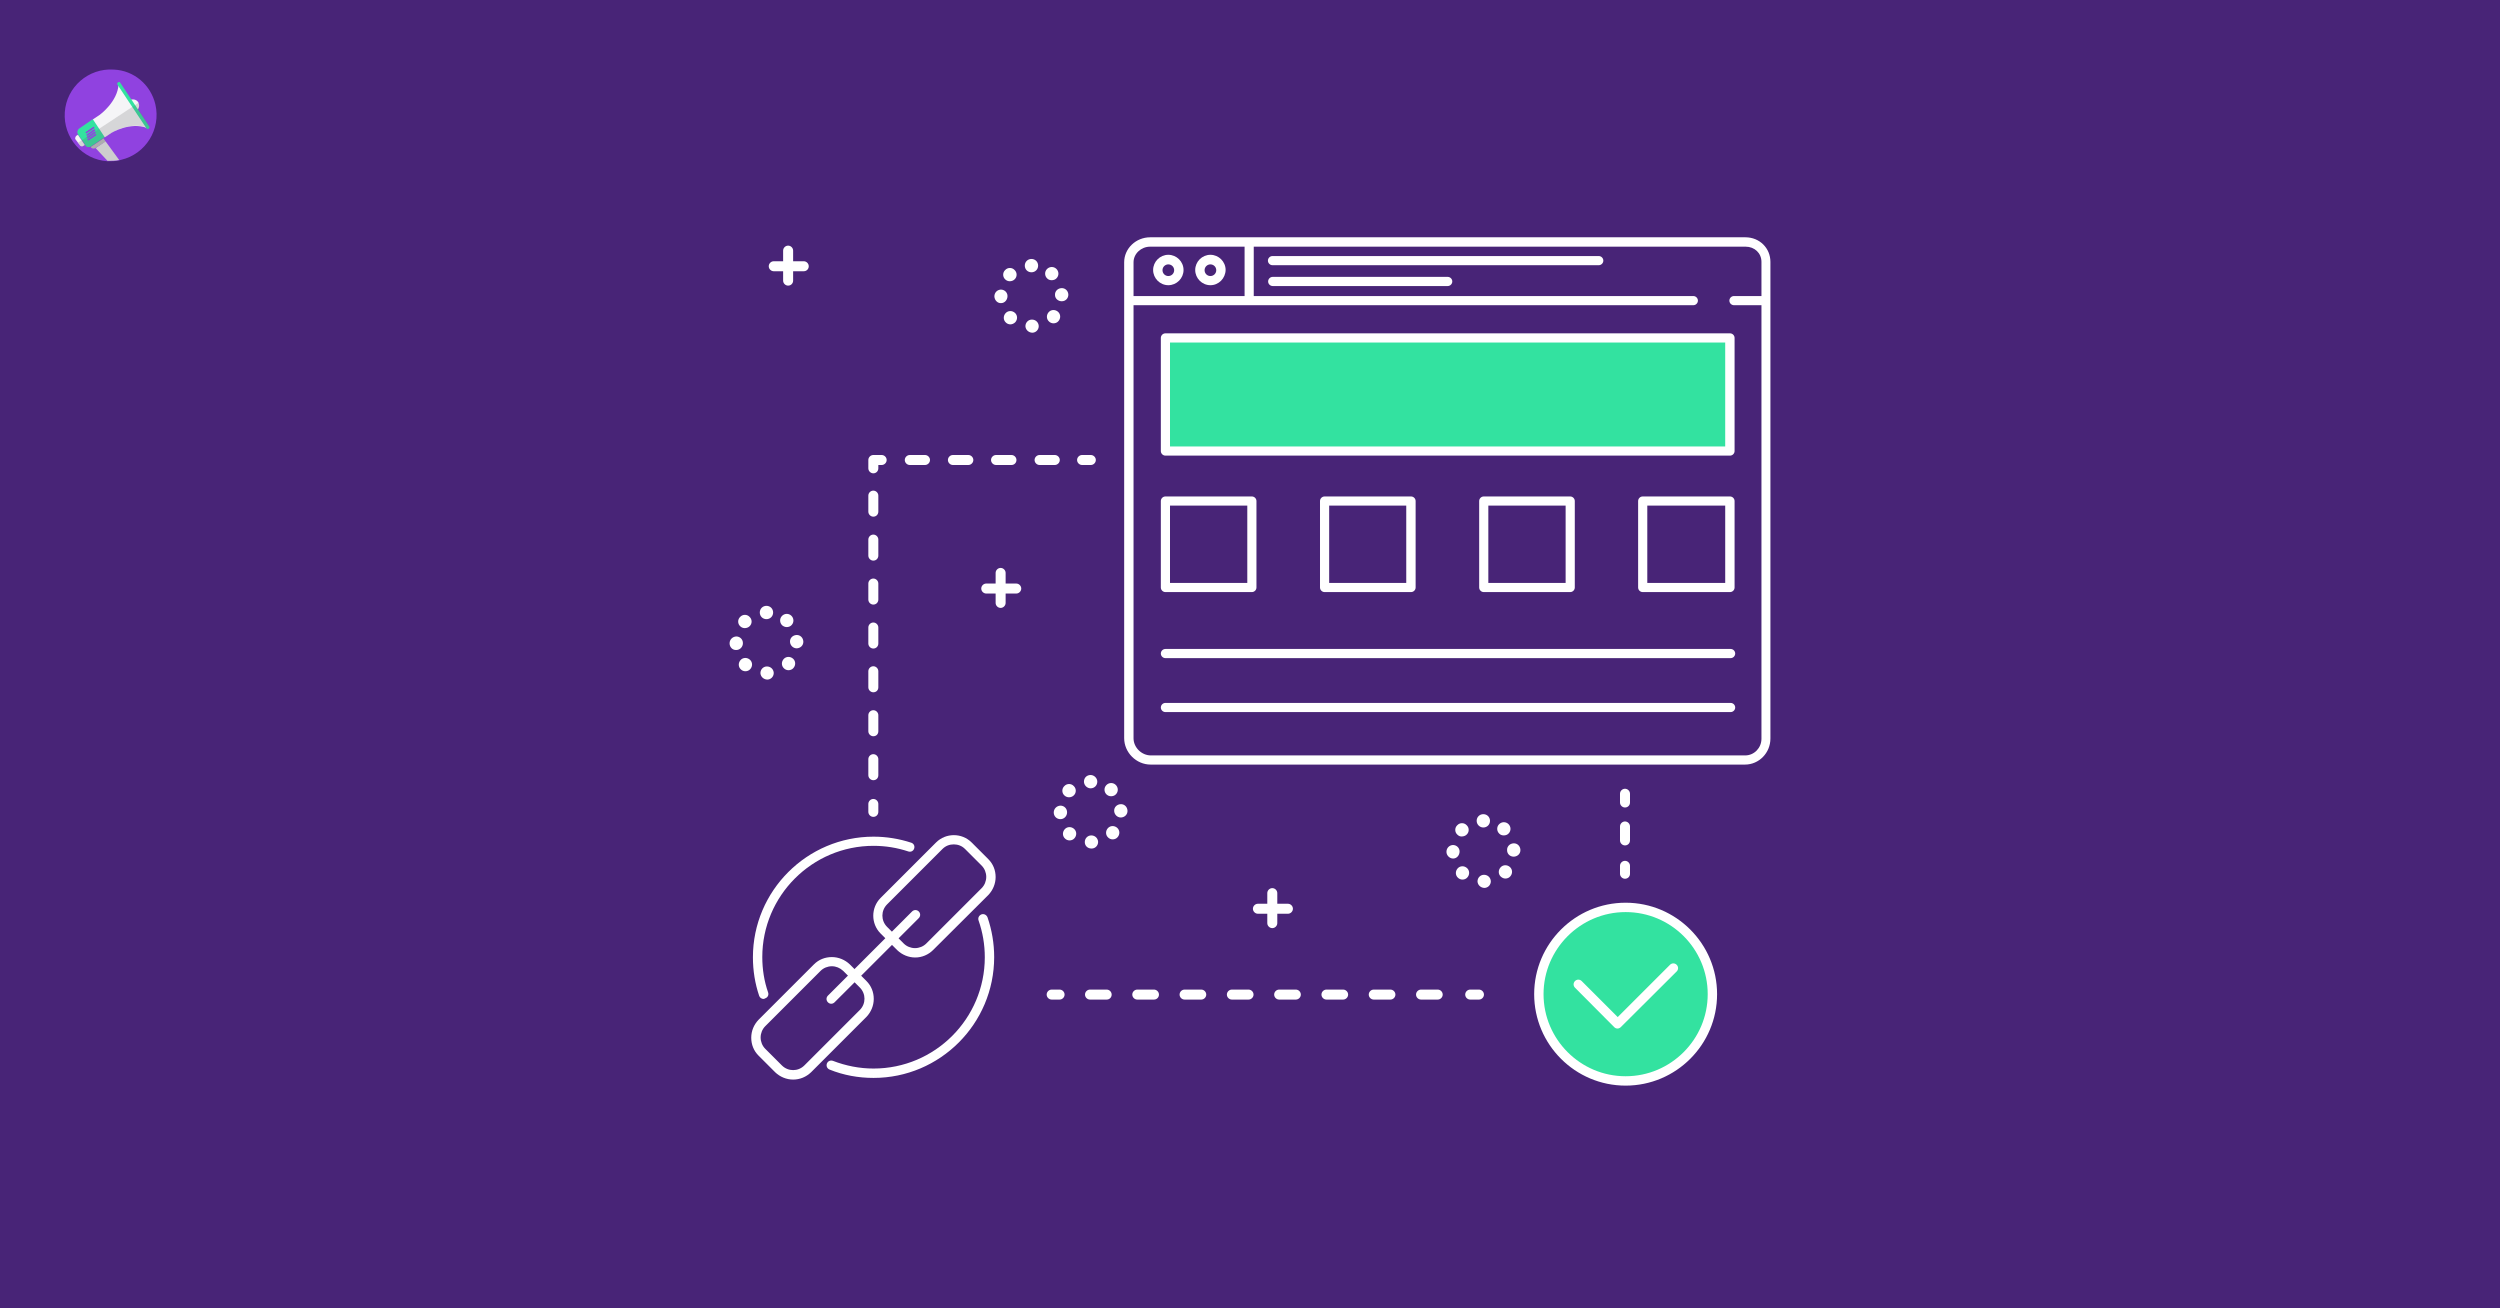 <?xml version="1.0" encoding="utf-8"?>
<!-- Generator: Adobe Illustrator 25.2.0, SVG Export Plug-In . SVG Version: 6.00 Build 0)  -->
<svg version="1.1" id="Layer_1" xmlns:v="https://vecta.io/nano"
	 xmlns="http://www.w3.org/2000/svg" xmlns:xlink="http://www.w3.org/1999/xlink" x="0px" y="0px" viewBox="0 0 1200 628"
	 style="enable-background:new 0 0 1200 628;" xml:space="preserve">
<style type="text/css">
	.st0{fill:#482477;}
	.st1{fill:#9042E0;}
	.st2{fill:#33E2A0;}
	.st3{fill:#F5F5F7;}
	.st4{fill:#ADADAD;}
	.st5{fill:#CECECE;}
	.st6{opacity:0.21;fill:#606060;enable-background:new    ;}
	.st7{fill:#FFFFFF;}
</style>
<rect class="st0" width="1200" height="628"/>
<g>
	<path class="st1" d="M74.6,50.2C77.3,62,70,73.9,58.2,76.7l0,0c-0.4,0.1-0.6,0.1-1,0.3c-1.9,0.4-3.7,0.4-5.6,0.4
		C39.4,76.6,30.3,66,31.1,53.9s11.3-21.3,23.5-20.5C64.3,33.8,72.4,40.7,74.6,50.2L74.6,50.2z"/>
	<path class="st2" d="M38,61.7l6.7-4.6l5.7,8.6l-6.7,4.6c-0.9,0.6-2.2,0.4-2.7-0.5v-0.1l-3.6-5.2C36.9,63.5,37.1,62.4,38,61.7
		L38,61.7L38,61.7z"/>
	<g>
		<path class="st3" d="M66.3,49c0.9,1.4,0.5,3.3-0.8,4.2c-1.4,0.9-3.3,0.5-4.2-0.8c-0.9-1.4-0.5-3.3,0.8-4.2l0,0
			C63.6,47.3,65.4,47.7,66.3,49L66.3,49z M36.6,65.2l0.8-0.5l3.3,4.9l-0.8,0.5c-0.5,0.4-1.3,0.1-1.6-0.4l-2.2-3
			C36,66.2,36.3,65.5,36.6,65.2z"/>
		<path class="st3" d="M47.9,55.1l-3.3,2.2l5.7,8.6l3.3-2.2c0,0,8.9-5.3,16.9-2.3L63.7,51l-6.8-10.4C56.4,48.9,47.9,55.1,47.9,55.1
			L47.9,55.1z"/>
	</g>
	<path class="st2" d="M56.7,39.5L56.7,39.5c-0.4,0.3-0.6,0.8-0.4,1l14,21.1c0.3,0.3,0.6,0.4,0.9,0.3c0,0,0,0,0.1-0.1l0,0l0,0
		c0.4-0.3,0.6-0.8,0.4-1l-14-21.1C57.6,39.3,56.9,39.3,56.7,39.5z"/>
	<path class="st4" d="M45.9,71l4.8-3l-1-1.6l-6.1,4.1l0.1,0.3C44.1,71.4,45.3,71.5,45.9,71z"/>
	<path class="st5" d="M57.2,76.8c-1.9,0.4-3.7,0.4-5.6,0.4l-5.7-6.1l4.8-3.2L57.2,76.8L57.2,76.8z"/>
	<path class="st6" d="M37.6,68.5l0.8,1.3c0.4,0.5,1,0.8,1.6,0.4h0.1l0.6-0.4c0.1-0.1,0.1,0,0.3,0.1l0,0c0.6,0.9,1.9,1.1,2.8,0.5
		l6.7-4.6l3.3-2.2l0,0c0.1-0.1,8.8-5.1,16.2-2.5l0.4,0.5c0.4,0.3,0.8,0.4,1.1,0.1c0.4-0.1,0.5-0.8,0.4-1l-5.3-8.1v-0.1
		c0.6-0.9,0.6-2,0.1-3c0-0.1-0.1-0.1-0.3-0.1L37.9,68.2C37.5,68.2,37.5,68.5,37.6,68.5L37.6,68.5z"/>
	<path class="st1" d="M43,62.1L43,62.1l-2,1.4l0.4,0.6l2-1.3l0,0l2-1.4L45,60.8L43,62.1z M43.4,63.3L43.4,63.3l-2,1.4l0.4,0.6l2-1.3
		l0,0l2-1.4L45.4,62C44.6,62.4,43.9,62.7,43.4,63.3z M43.6,64.4L43.6,64.4l-2,1.4l0.4,0.6l2-1.3l0,0l2-1.4l-0.4-0.6
		C44.9,63.5,44.2,63.9,43.6,64.4z M43.9,65.5L43.9,65.5l-2,1.4l0.4,0.6l2-1.3l0,0l2-1.4l-0.4-0.6L43.9,65.5z"/>
</g>
<g>
	<g>
		
			<ellipse transform="matrix(0.924 -0.383 0.383 0.924 -123.223 334.945)" class="st2" cx="780.3" cy="477.2" rx="41.7" ry="41.7"/>
	</g>
	<g>
		<rect x="559.4" y="162.2" class="st2" width="271" height="54.3"/>
	</g>
	<g>
		<g>
			<path class="st7" d="M837.6,367H552.3c-6.9,0-12.7-5.8-12.7-12.7V125.9c0-6.6,5.6-12,12.5-12h285.7c6.8,0,12,5.2,12,11.8v228.8
				C849.8,361.4,844.3,367,837.6,367z M552.1,118.4c-4.4,0-8,3.4-8,7.5v228.5c0,4.4,3.9,8.2,8.3,8.2h285.3c4.3,0,7.8-3.6,7.8-8
				V125.7c0-4.2-3.3-7.3-7.6-7.3H552.1z"/>
		</g>
		<g>
			<path class="st7" d="M812.8,146.5H544c-1.2,0-2.2-1-2.2-2.2c0-1.2,1-2.2,2.2-2.2h268.8c1.2,0,2.2,1,2.2,2.2
				C815,145.5,814,146.5,812.8,146.5z"/>
		</g>
		<g>
			<path class="st7" d="M599.6,144.3c-1.2,0-2.2-1-2.2-2.2v-24.3c0-1.2,1-2.2,2.2-2.2c1.2,0,2.2,1,2.2,2.2V142
				C601.9,143.3,600.9,144.3,599.6,144.3z"/>
		</g>
		<g>
			<g>
				<path class="st7" d="M560.8,136.9c-4,0-7.3-3.3-7.3-7.3c0-4,3.3-7.3,7.3-7.3c4,0,7.3,3.3,7.3,7.3
					C568.1,133.6,564.8,136.9,560.8,136.9z M560.8,126.9c-1.5,0-2.8,1.2-2.8,2.8c0,1.5,1.2,2.8,2.8,2.8c1.5,0,2.8-1.2,2.8-2.8
					C563.6,128.1,562.3,126.9,560.8,126.9z"/>
			</g>
			<g>
				<path class="st7" d="M581,136.9c-4,0-7.3-3.3-7.3-7.3c0-4,3.3-7.3,7.3-7.3c4,0,7.3,3.3,7.3,7.3C588.2,133.6,585,136.9,581,136.9
					z M581,126.9c-1.5,0-2.8,1.2-2.8,2.8c0,1.5,1.2,2.8,2.8,2.8c1.5,0,2.8-1.2,2.8-2.8C583.8,128.1,582.5,126.9,581,126.9z"/>
			</g>
		</g>
		<g>
			<g>
				<path class="st7" d="M767.4,127.3H610.8c-1.2,0-2.2-1-2.2-2.2s1-2.2,2.2-2.2h156.6c1.2,0,2.2,1,2.2,2.2S768.6,127.3,767.4,127.3
					z"/>
			</g>
			<g>
				<path class="st7" d="M694.9,137.3h-84c-1.2,0-2.2-1-2.2-2.2c0-1.2,1-2.2,2.2-2.2h84c1.2,0,2.2,1,2.2,2.2
					C697.1,136.3,696.1,137.3,694.9,137.3z"/>
			</g>
		</g>
		<g>
			<path class="st7" d="M845.7,146.5h-13.4c-1.2,0-2.2-1-2.2-2.2c0-1.2,1-2.2,2.2-2.2h13.4c1.2,0,2.2,1,2.2,2.2
				C847.9,145.5,846.9,146.5,845.7,146.5z"/>
		</g>
		<g>
			<path class="st7" d="M832.6,216.5c0,1.2-1,2.2-2.2,2.2h-271c-1.2,0-2.2-1-2.2-2.2v-54.3c0-1.2,1-2.2,2.2-2.2h271
				c1.2,0,2.2,1,2.2,2.2V216.5z M561.6,214.3h266.5v-49.9H561.6V214.3z"/>
		</g>
		<g>
			<path class="st7" d="M830.7,341.8H559.4c-1.2,0-2.2-1-2.2-2.2s1-2.2,2.2-2.2h271.3c1.2,0,2.2,1,2.2,2.2S831.9,341.8,830.7,341.8z
				"/>
		</g>
		<g>
			<path class="st7" d="M603.1,282c0,1.2-1,2.2-2.2,2.2h-41.5c-1.2,0-2.2-1-2.2-2.2v-41.5c0-1.2,1-2.2,2.2-2.2h41.5
				c1.2,0,2.2,1,2.2,2.2V282z M561.6,279.8h37.1v-37.1h-37.1V279.8z"/>
		</g>
		<g>
			<path class="st7" d="M679.5,282c0,1.2-1,2.2-2.2,2.2h-41.5c-1.2,0-2.2-1-2.2-2.2v-41.5c0-1.2,1-2.2,2.2-2.2h41.5
				c1.2,0,2.2,1,2.2,2.2V282z M638,279.8H675v-37.1H638V279.8z"/>
		</g>
		<g>
			<path class="st7" d="M755.9,282c0,1.2-1,2.2-2.2,2.2h-41.5c-1.2,0-2.2-1-2.2-2.2v-41.5c0-1.2,1-2.2,2.2-2.2h41.5
				c1.2,0,2.2,1,2.2,2.2V282z M714.4,279.8h37.1v-37.1h-37.1V279.8z"/>
		</g>
		<g>
			<path class="st7" d="M832.6,282c0,1.2-1,2.2-2.2,2.2h-41.9c-1.2,0-2.2-1-2.2-2.2v-41.5c0-1.2,1-2.2,2.2-2.2h41.9
				c1.2,0,2.2,1,2.2,2.2V282z M790.7,279.8h37.4v-37.1h-37.4V279.8z"/>
		</g>
		<g>
			<path class="st7" d="M830.7,315.9H559.4c-1.2,0-2.2-1-2.2-2.2s1-2.2,2.2-2.2h271.3c1.2,0,2.2,1,2.2,2.2S831.9,315.9,830.7,315.9z
				"/>
		</g>
	</g>
	<g>
		<g>
			<g>
				<g>
					<path class="st7" d="M380.7,518.2c-3.2,0-6.3-1.3-8.6-3.5l-8-8c-2.3-2.3-3.5-5.3-3.5-8.6s1.3-6.3,3.5-8.6l26.6-26.6
						c2.3-2.3,5.3-3.5,8.6-3.5c3.2,0,6.3,1.3,8.6,3.5l8,8c2.3,2.3,3.5,5.3,3.5,8.6c0,3.2-1.3,6.3-3.5,8.6l-26.6,26.6
						C387,516.9,384,518.2,380.7,518.2z M399.3,463.8c-2,0-4,0.8-5.4,2.2l-26.6,26.6c-1.4,1.4-2.2,3.4-2.2,5.4c0,2,0.8,4,2.2,5.4
						l8,8c3,3,7.8,3,10.8,0l26.6-26.6c3-3,3-7.8,0-10.8l-8-8l0,0C403.2,464.6,401.3,463.8,399.3,463.8z"/>
				</g>
				<g>
					<path class="st7" d="M439.3,459.6c-3.2,0-6.3-1.3-8.6-3.5l-8-8c-4.7-4.7-4.7-12.4,0-17.1l26.6-26.6c4.7-4.7,12.4-4.7,17.1,0
						l8,8c2.3,2.3,3.5,5.3,3.5,8.6c0,3.2-1.3,6.3-3.5,8.6L447.9,456C445.6,458.3,442.5,459.6,439.3,459.6z M457.8,405.3
						c-2,0-3.9,0.7-5.4,2.2l-26.6,26.6c-3,3-3,7.8,0,10.8l8,8c1.4,1.4,3.4,2.2,5.4,2.2c2,0,4-0.8,5.4-2.2l26.6-26.6
						c1.4-1.4,2.2-3.4,2.2-5.4c0-2-0.8-4-2.2-5.4l-8-8l0,0C461.7,406,459.8,405.3,457.8,405.3z"/>
				</g>
			</g>
			<g>
				<path class="st7" d="M399,481.8c-0.6,0-1.1-0.2-1.6-0.7c-0.9-0.9-0.9-2.3,0-3.2l40.4-40.4c0.9-0.9,2.3-0.9,3.2,0
					c0.9,0.9,0.9,2.3,0,3.2l-40.4,40.4C400.1,481.6,399.5,481.8,399,481.8z"/>
			</g>
		</g>
		<g>
			<path class="st7" d="M419.3,517.4c-7.3,0-14.4-1.3-21.1-4c-1.2-0.5-1.7-1.7-1.3-2.9c0.5-1.2,1.7-1.7,2.9-1.3
				c6.2,2.4,12.8,3.7,19.5,3.7c29.5,0,53.4-24,53.4-53.4c0-6.1-1-12-3-17.7c-0.4-1.2,0.2-2.4,1.4-2.9c1.2-0.4,2.4,0.2,2.9,1.4
				c2.1,6.1,3.2,12.6,3.2,19.1C477.2,491.4,451.2,517.4,419.3,517.4z"/>
		</g>
		<g>
			<path class="st7" d="M366.5,479.5c-0.9,0-1.8-0.6-2.1-1.5c-2-5.9-3-12.1-3-18.5c0-31.9,26-57.9,57.9-57.9c6.2,0,12.3,1,18.1,2.9
				c1.2,0.4,1.8,1.6,1.4,2.8c-0.4,1.2-1.6,1.8-2.8,1.4c-5.4-1.8-11-2.7-16.7-2.7c-29.5,0-53.4,24-53.4,53.4c0,5.8,0.9,11.6,2.8,17
				c0.4,1.2-0.2,2.4-1.4,2.8C367,479.4,366.7,479.5,366.5,479.5z"/>
		</g>
	</g>
	<g>
		<g>
			<path class="st7" d="M776.4,493.7c-0.6,0-1.1-0.2-1.6-0.7L756,474.1c-0.9-0.9-0.9-2.3,0-3.2c0.9-0.9,2.3-0.9,3.2,0l17.3,17.3
				l25.1-25.1c0.9-0.9,2.3-0.9,3.2,0c0.9,0.9,0.9,2.3,0,3.2L778,493C777.6,493.4,777,493.7,776.4,493.7z"/>
		</g>
		<g>
			<path class="st7" d="M780.3,521.1c-24.2,0-43.9-19.7-43.9-43.9c0-24.2,19.7-43.9,43.9-43.9c24.2,0,43.9,19.7,43.9,43.9
				C824.2,501.4,804.5,521.1,780.3,521.1z M780.3,437.8c-21.7,0-39.4,17.7-39.4,39.4s17.7,39.4,39.4,39.4
				c21.7,0,39.4-17.7,39.4-39.4S802.1,437.8,780.3,437.8z"/>
		</g>
	</g>
	<g>
		<g>
			<path class="st7" d="M419.2,392.1c-1.3,0-2.4-1.1-2.4-2.4v-3.8c0-1.3,1.1-2.4,2.4-2.4s2.4,1.1,2.4,2.4v3.8
				C421.6,391,420.6,392.1,419.2,392.1z"/>
		</g>
		<g>
			<path class="st7" d="M419.2,374.5c-1.3,0-2.4-1.1-2.4-2.4v-7.7c0-1.3,1.1-2.4,2.4-2.4s2.4,1.1,2.4,2.4v7.7
				C421.6,373.5,420.6,374.5,419.2,374.5z M419.2,353.4c-1.3,0-2.4-1.1-2.4-2.4v-7.7c0-1.3,1.1-2.4,2.4-2.4s2.4,1.1,2.4,2.4v7.7
				C421.6,352.4,420.6,353.4,419.2,353.4z M419.2,332.3c-1.3,0-2.4-1.1-2.4-2.4v-7.7c0-1.3,1.1-2.4,2.4-2.4s2.4,1.1,2.4,2.4v7.7
				C421.6,331.3,420.6,332.3,419.2,332.3z M419.2,311.3c-1.3,0-2.4-1.1-2.4-2.4v-7.7c0-1.3,1.1-2.4,2.4-2.4s2.4,1.1,2.4,2.4v7.7
				C421.6,310.2,420.6,311.3,419.2,311.3z M419.2,290.2c-1.3,0-2.4-1.1-2.4-2.4v-7.7c0-1.3,1.1-2.4,2.4-2.4s2.4,1.1,2.4,2.4v7.7
				C421.6,289.1,420.6,290.2,419.2,290.2z M419.2,269.1c-1.3,0-2.4-1.1-2.4-2.4V259c0-1.3,1.1-2.4,2.4-2.4s2.4,1.1,2.4,2.4v7.7
				C421.6,268,420.6,269.1,419.2,269.1z M419.2,248c-1.3,0-2.4-1.1-2.4-2.4v-7.7c0-1.3,1.1-2.4,2.4-2.4s2.4,1.1,2.4,2.4v7.7
				C421.6,246.9,420.6,248,419.2,248z"/>
		</g>
		<g>
			<path class="st7" d="M419.2,227.2c-1.3,0-2.4-1.1-2.4-2.4v-4c0-1.3,1.1-2.4,2.4-2.4h4c1.3,0,2.4,1.1,2.4,2.4s-1.1,2.4-2.4,2.4
				h-1.6v1.6C421.6,226.1,420.6,227.2,419.2,227.2z"/>
		</g>
		<g>
			<path class="st7" d="M506.3,223.2H499c-1.3,0-2.4-1.1-2.4-2.4s1.1-2.4,2.4-2.4h7.3c1.3,0,2.4,1.1,2.4,2.4
				S507.6,223.2,506.3,223.2z M485.5,223.2h-7.4c-1.3,0-2.4-1.1-2.4-2.4s1.1-2.4,2.4-2.4h7.4c1.3,0,2.4,1.1,2.4,2.4
				S486.9,223.2,485.5,223.2z M464.8,223.2h-7.4c-1.3,0-2.4-1.1-2.4-2.4s1.1-2.4,2.4-2.4h7.4c1.3,0,2.4,1.1,2.4,2.4
				S466.1,223.2,464.8,223.2z M444,223.2h-7.3c-1.3,0-2.4-1.1-2.4-2.4s1.1-2.4,2.4-2.4h7.3c1.3,0,2.4,1.1,2.4,2.4
				S445.3,223.2,444,223.2z"/>
		</g>
		<g>
			<path class="st7" d="M523.6,223.2h-4.2c-1.3,0-2.4-1.1-2.4-2.4s1.1-2.4,2.4-2.4h4.2c1.3,0,2.4,1.1,2.4,2.4
				S524.9,223.2,523.6,223.2z"/>
		</g>
	</g>
	<g>
		<g>
			<path class="st7" d="M508.6,479.8h-3.8c-1.3,0-2.4-1.1-2.4-2.4s1.1-2.4,2.4-2.4h3.8c1.3,0,2.4,1.1,2.4,2.4
				S509.9,479.8,508.6,479.8z"/>
		</g>
		<g>
			<path class="st7" d="M690.1,479.8h-8c-1.3,0-2.4-1.1-2.4-2.4s1.1-2.4,2.4-2.4h8c1.3,0,2.4,1.1,2.4,2.4S691.4,479.8,690.1,479.8z
				 M667.4,479.8h-8c-1.3,0-2.4-1.1-2.4-2.4s1.1-2.4,2.4-2.4h8c1.3,0,2.4,1.1,2.4,2.4S668.7,479.8,667.4,479.8z M644.7,479.8h-8
				c-1.3,0-2.4-1.1-2.4-2.4s1.1-2.4,2.4-2.4h8c1.3,0,2.4,1.1,2.4,2.4S646,479.8,644.7,479.8z M622,479.8h-8c-1.3,0-2.4-1.1-2.4-2.4
				s1.1-2.4,2.4-2.4h8c1.3,0,2.4,1.1,2.4,2.4S623.3,479.8,622,479.8z M599.3,479.8h-8c-1.3,0-2.4-1.1-2.4-2.4s1.1-2.4,2.4-2.4h8
				c1.3,0,2.4,1.1,2.4,2.4S600.6,479.8,599.3,479.8z M576.6,479.8h-8c-1.3,0-2.4-1.1-2.4-2.4s1.1-2.4,2.4-2.4h8
				c1.3,0,2.4,1.1,2.4,2.4S577.9,479.8,576.6,479.8z M553.9,479.8h-8c-1.3,0-2.4-1.1-2.4-2.4s1.1-2.4,2.4-2.4h8
				c1.3,0,2.4,1.1,2.4,2.4S555.3,479.8,553.9,479.8z M531.2,479.8h-8c-1.3,0-2.4-1.1-2.4-2.4s1.1-2.4,2.4-2.4h8
				c1.3,0,2.4,1.1,2.4,2.4S532.6,479.8,531.2,479.8z"/>
		</g>
		<g>
			<path class="st7" d="M709.9,479.8h-4.2c-1.3,0-2.4-1.1-2.4-2.4s1.1-2.4,2.4-2.4h4.2c1.3,0,2.4,1.1,2.4,2.4
				S711.2,479.8,709.9,479.8z"/>
		</g>
	</g>
	<g>
		<g>
			<path class="st7" d="M780,421.8c-1.3,0-2.4-1.1-2.4-2.4v-3.8c0-1.3,1.1-2.4,2.4-2.4s2.4,1.1,2.4,2.4v3.8
				C782.4,420.8,781.3,421.8,780,421.8z"/>
		</g>
		<g>
			<path class="st7" d="M780,405.8c-1.3,0-2.4-1.1-2.4-2.4v-6.7c0-1.3,1.1-2.4,2.4-2.4s2.4,1.1,2.4,2.4v6.7
				C782.4,404.8,781.3,405.8,780,405.8z"/>
		</g>
		<g>
			<path class="st7" d="M780,387.6c-1.3,0-2.4-1.1-2.4-2.4v-4.2c0-1.3,1.1-2.4,2.4-2.4s2.4,1.1,2.4,2.4v4.2
				C782.4,386.6,781.3,387.6,780,387.6z"/>
		</g>
	</g>
	<g>
		<g>
			<path class="st7" d="M378.3,137.1c-1.3,0-2.4-1.1-2.4-2.4v-14.4c0-1.3,1.1-2.4,2.4-2.4s2.4,1.1,2.4,2.4v14.4
				C380.7,136,379.7,137.1,378.3,137.1z"/>
		</g>
		<g>
			<path class="st7" d="M385.8,130.2h-14.4c-1.3,0-2.4-1.1-2.4-2.4s1.1-2.4,2.4-2.4h14.4c1.3,0,2.4,1.1,2.4,2.4
				S387.2,130.2,385.8,130.2z"/>
		</g>
	</g>
	<g>
		<g>
			<path class="st7" d="M480.3,291.8c-1.3,0-2.4-1.1-2.4-2.4V275c0-1.3,1.1-2.4,2.4-2.4s2.4,1.1,2.4,2.4v14.4
				C482.7,290.7,481.6,291.8,480.3,291.8z"/>
		</g>
		<g>
			<path class="st7" d="M487.8,284.9h-14.4c-1.3,0-2.4-1.1-2.4-2.4s1.1-2.4,2.4-2.4h14.4c1.3,0,2.4,1.1,2.4,2.4
				S489.1,284.9,487.8,284.9z"/>
		</g>
	</g>
	<g>
		<g>
			<path class="st7" d="M610.7,445.5c-1.3,0-2.4-1.1-2.4-2.4v-14.4c0-1.3,1.1-2.4,2.4-2.4s2.4,1.1,2.4,2.4v14.4
				C613.1,444.4,612,445.5,610.7,445.5z"/>
		</g>
		<g>
			<path class="st7" d="M618.2,438.6h-14.4c-1.3,0-2.4-1.1-2.4-2.4s1.1-2.4,2.4-2.4h14.4c1.3,0,2.4,1.1,2.4,2.4
				S619.5,438.6,618.2,438.6z"/>
		</g>
	</g>
	<g>
		<path class="st7" d="M492.2,156.6c0-1.8,1.4-3.2,3.1-3.2l0,0c1.8,0,3.2,1.3,3.3,3.1l0,0c0,1.8-1.4,3.2-3.1,3.2l0,0
			c0,0-0.1,0-0.1,0l0,0C493.7,159.6,492.3,158.3,492.2,156.6z M482.8,154.8c-1.3-1.2-1.3-3.2-0.1-4.5l0,0c1.2-1.3,3.2-1.3,4.5-0.1
			l0,0c1.3,1.2,1.3,3.2,0.1,4.5l0,0c-0.6,0.6-1.5,1-2.3,1l0,0C484.2,155.7,483.4,155.4,482.8,154.8z M503.5,154.3
			c-1.3-1.2-1.3-3.2-0.1-4.5l0,0c1.2-1.3,3.2-1.3,4.5-0.1l0,0c1.3,1.2,1.3,3.2,0.1,4.5l0,0c-0.6,0.7-1.5,1-2.3,1l0,0
			C504.9,155.2,504.1,154.9,503.5,154.3z M477.3,142.3L477.3,142.3c0-1.8,1.3-3.2,3.1-3.3l0,0c1.8,0,3.2,1.4,3.2,3.1l0,0
			c0,0,0,0,0,0l0,0c0,1.8-1.3,3.4-3.1,3.4l0,0c0,0,0,0,0,0l0,0C478.8,145.6,477.4,144.1,477.3,142.3z M506.4,141.6
			c-0.1-1.8,1.3-3.2,3.1-3.3l0,0c1.8-0.1,3.2,1.3,3.3,3l0,0c0.1,1.8-1.3,3.3-3.1,3.3l0,0c0,0-0.1,0-0.1,0l0,0
			C507.9,144.6,506.4,143.3,506.4,141.6z M482.5,134.1c-1.3-1.2-1.3-3.3,0-4.5l0,0c1.2-1.3,3.3-1.3,4.5,0l0,0c1.3,1.2,1.3,3.3,0,4.5
			l0,0c-0.6,0.6-1.5,0.9-2.3,0.9l0,0C483.9,135,483.1,134.7,482.5,134.1z M502.7,133.7c-1.3-1.2-1.4-3.2-0.2-4.5l0,0
			c1.2-1.3,3.2-1.4,4.5-0.2l0,0c1.3,1.2,1.4,3.2,0.2,4.5l0,0c-0.6,0.7-1.5,1-2.4,1l0,0C504.1,134.5,503.3,134.3,502.7,133.7z
			 M491.9,127.5c0-1.8,1.4-3.2,3.2-3.2l0,0c1.8,0,3.2,1.4,3.2,3.2l0,0c0,1.8-1.4,3.2-3.2,3.2l0,0l0,0l0,0
			C493.3,130.7,491.9,129.3,491.9,127.5z"/>
	</g>
	<g>
		<path class="st7" d="M365,323.1c0-1.8,1.4-3.2,3.1-3.2l0,0c1.8,0,3.2,1.3,3.3,3.1l0,0c0,1.8-1.4,3.2-3.1,3.2l0,0c0,0-0.1,0-0.1,0
			l0,0C366.5,326.1,365.1,324.8,365,323.1z M355.6,321.3c-1.3-1.2-1.3-3.2-0.1-4.5l0,0c1.2-1.3,3.2-1.3,4.5-0.1l0,0
			c1.3,1.2,1.3,3.2,0.1,4.5l0,0c-0.6,0.7-1.5,1-2.3,1l0,0C357,322.2,356.2,321.9,355.6,321.3z M376.3,320.8
			c-1.3-1.2-1.3-3.2-0.1-4.5l0,0l0,0l0,0c1.2-1.3,3.2-1.3,4.5-0.1l0,0c1.3,1.2,1.3,3.2,0.1,4.5l0,0c-0.6,0.7-1.5,1-2.3,1l0,0
			C377.7,321.7,376.9,321.4,376.3,320.8z M350.2,308.8c0-1.8,1.4-3.2,3.2-3.3l0,0c1.8,0,3.2,1.4,3.2,3.2l0,0c0,1.8-1.4,3.3-3.2,3.3
			l0,0c0,0,0,0,0,0l0,0C351.6,312.1,350.2,310.6,350.2,308.8z M379.2,308.1c-0.1-1.8,1.3-3.2,3.1-3.3l0,0c1.8-0.1,3.2,1.3,3.3,3.1
			l0,0c0.1,1.8-1.3,3.2-3.1,3.3l0,0c0,0-0.1,0-0.1,0l0,0C380.7,311.2,379.3,309.8,379.2,308.1z M355.3,300.6c-1.3-1.2-1.3-3.3,0-4.5
			l0,0c1.2-1.3,3.3-1.3,4.5,0l0,0c1.3,1.2,1.3,3.3,0,4.5l0,0l0,0l0,0c-0.6,0.6-1.5,0.9-2.3,0.9l0,0
			C356.7,301.5,355.9,301.2,355.3,300.6z M375.5,300.2c-1.3-1.2-1.4-3.2-0.2-4.5l0,0c1.2-1.3,3.2-1.4,4.5-0.2l0,0
			c1.3,1.2,1.4,3.2,0.2,4.5l0,0c-0.6,0.7-1.5,1-2.4,1l0,0C376.9,301,376.1,300.7,375.5,300.2z M364.7,294c0-1.8,1.4-3.2,3.2-3.2l0,0
			c1.8,0,3.2,1.4,3.2,3.2l0,0c0,1.8-1.4,3.2-3.2,3.2l0,0C366.1,297.2,364.7,295.8,364.7,294z"/>
	</g>
	<g>
		<path class="st7" d="M520.7,404.2c0-1.8,1.4-3.2,3.1-3.2l0,0c1.8,0,3.2,1.3,3.3,3.1l0,0c0,1.8-1.4,3.2-3.1,3.2l0,0
			c0,0-0.1,0-0.1,0l0,0C522.1,407.3,520.7,406,520.7,404.2z M511.2,402.5c-1.3-1.2-1.3-3.2-0.1-4.5l0,0c1.2-1.3,3.2-1.3,4.5-0.1l0,0
			c1.3,1.2,1.3,3.2,0.1,4.5l0,0c-0.6,0.7-1.5,1-2.3,1l0,0C512.6,403.4,511.8,403.1,511.2,402.5z M531.9,402
			c-1.3-1.2-1.3-3.2-0.1-4.5l0,0c1.2-1.3,3.2-1.3,4.5-0.1l0,0c1.3,1.2,1.3,3.2,0.1,4.5l0,0c-0.6,0.7-1.5,1-2.3,1l0,0
			C533.3,402.9,532.5,402.6,531.9,402z M505.8,390c0-1.8,1.4-3.2,3.2-3.3l0,0c1.8,0,3.2,1.4,3.2,3.2l0,0c0,1.8-1.4,3.3-3.2,3.3l0,0
			c0,0,0,0,0,0l0,0C507.2,393.2,505.8,391.8,505.8,390z M534.8,389.3L534.8,389.3L534.8,389.3c-0.1-1.8,1.3-3.2,3.1-3.3l0,0
			c1.8-0.1,3.2,1.3,3.3,3.1l0,0c0.1,1.8-1.3,3.2-3.1,3.3l0,0c0,0-0.1,0-0.1,0l0,0C536.3,392.4,534.9,391,534.8,389.3z M510.9,381.8
			c-1.3-1.2-1.3-3.3,0-4.5l0,0c1.2-1.3,3.3-1.3,4.5,0l0,0c1.3,1.2,1.3,3.3,0,4.5l0,0l0,0l0,0c-0.6,0.6-1.5,0.9-2.3,0.9l0,0
			C512.4,382.7,511.5,382.4,510.9,381.8z M531.2,381.4c-1.3-1.2-1.4-3.2-0.2-4.5l0,0c1.2-1.3,3.2-1.4,4.5-0.2l0,0
			c1.3,1.2,1.4,3.2,0.2,4.5l0,0c-0.6,0.7-1.5,1-2.4,1l0,0C532.5,382.2,531.8,381.9,531.2,381.4z M520.3,375.2c0-1.8,1.3-3.2,3.2-3.2
			v0c1.6,0,3.2,1.4,3.2,3.2l0,0c0,1.8-1.4,3.2-3.2,3.2l0,0C521.8,378.4,520.3,376.9,520.3,375.2z"/>
	</g>
	<g>
		<path class="st7" d="M709.2,423.1c0-1.8,1.4-3.2,3.1-3.2l0,0c1.8,0,3.2,1.3,3.3,3.1l0,0c0,1.8-1.4,3.2-3.1,3.2l0,0
			c0,0-0.1,0-0.1,0l0,0C710.7,426.1,709.3,424.8,709.2,423.1z M699.8,421.3c-1.3-1.2-1.3-3.2-0.1-4.5l0,0c1.2-1.3,3.2-1.3,4.5-0.1
			l0,0c1.3,1.2,1.3,3.2,0.1,4.5l0,0c-0.6,0.7-1.5,1-2.3,1l0,0C701.2,422.2,700.4,421.9,699.8,421.3z M720.4,420.8
			c-1.3-1.2-1.3-3.2-0.1-4.5l0,0l0,0l0,0c1.2-1.3,3.2-1.3,4.5-0.1l0,0c1.3,1.2,1.3,3.2,0.1,4.5l0,0c-0.6,0.7-1.5,1-2.3,1l0,0
			C721.8,421.7,721.1,421.4,720.4,420.8z M694.3,408.9L694.3,408.9c0-1.8,1.3-3.2,3.1-3.3l0,0c1.8,0,3.2,1.4,3.2,3.1l0,0
			c0,0,0,0,0,0l0,0c0,1.8-1.3,3.4-3.1,3.4l0,0c0,0,0,0,0,0l0,0C695.8,412.1,694.3,410.6,694.3,408.9z M723.4,408.1
			c-0.1-1.8,1.3-3.2,3.1-3.3l0,0c1.8-0.1,3.2,1.3,3.3,3.1l0,0c0.1,1.8-1.3,3.2-3.1,3.3l0,0c0,0-0.1,0-0.1,0l0,0
			C724.8,411.2,723.4,409.9,723.4,408.1z M699.5,400.6c-1.3-1.2-1.3-3.3,0-4.5l0,0c1.2-1.3,3.3-1.3,4.5,0l0,0c1.3,1.2,1.3,3.3,0,4.5
			l0,0c-0.6,0.6-1.5,0.9-2.3,0.9l0,0C700.9,401.6,700.1,401.2,699.5,400.6z M719.7,400.2c-1.3-1.2-1.4-3.2-0.2-4.5l0,0
			c1.2-1.3,3.2-1.4,4.5-0.2l0,0c1.3,1.2,1.4,3.2,0.2,4.5l0,0c-0.6,0.7-1.5,1-2.4,1l0,0C721.1,401,720.3,400.8,719.7,400.2z
			 M708.8,394c0-1.8,1.4-3.2,3.2-3.2l0,0c1.8,0,3.2,1.4,3.2,3.2l0,0c0,1.8-1.4,3.2-3.2,3.2l0,0C710.3,397.2,708.8,395.8,708.8,394z"
			/>
	</g>
</g>
</svg>
